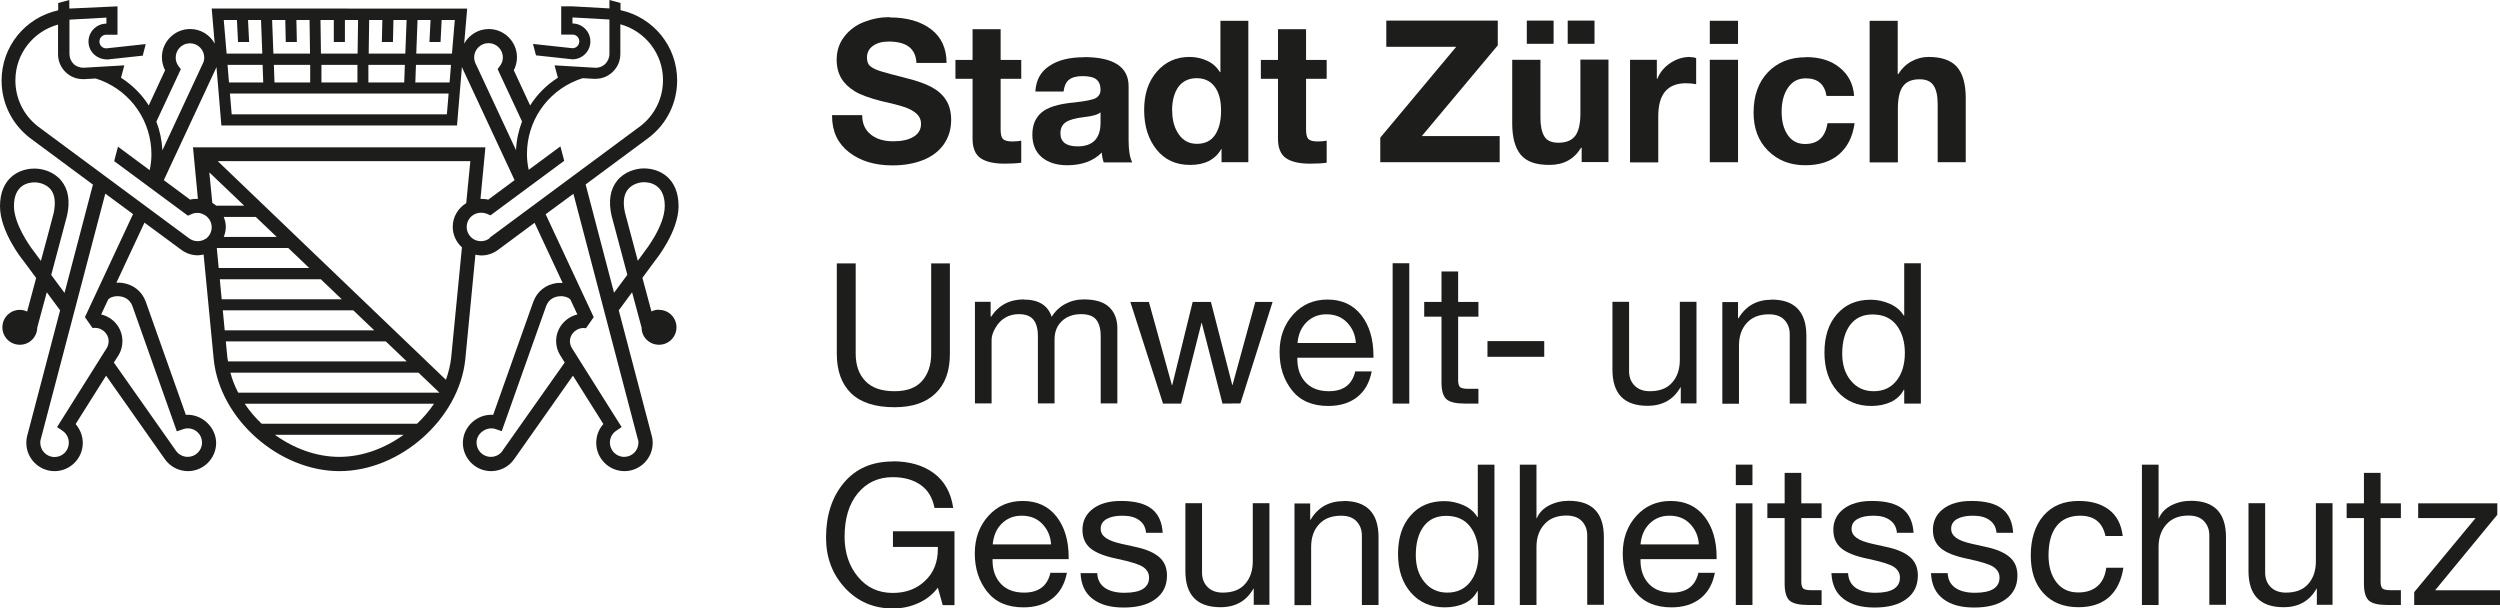 <?xml version="1.0" encoding="UTF-8"?>
<svg xmlns="http://www.w3.org/2000/svg" id="Ebene_2" data-name="Ebene 2" viewBox="0 0 157.65 38.36">
  <defs>
    <style>
      .cls-1 {
        fill: #1d1d1b;
      }
    </style>
  </defs>
  <g id="Umwelt-_und_Gesundheitsschutz" data-name="Umwelt- und Gesundheitsschutz">
    <g>
      <path class="cls-1" d="M53.96,16.6v5.7c0,.73.2,1.3.61,1.73s1.02.64,1.84.64c.77,0,1.35-.21,1.73-.64.38-.43.58-1,.58-1.72v-5.7h1.18v5.72c0,1.07-.3,1.9-.91,2.48-.6.58-1.46.87-2.58.87-1.21,0-2.12-.29-2.73-.87-.6-.58-.91-1.41-.91-2.48v-5.72h1.18Z"></path>
      <path class="cls-1" d="M64.56,18.89c.93,0,1.52.36,1.76,1.09.21-.35.5-.62.85-.81s.74-.29,1.17-.29c.73,0,1.26.16,1.61.49.34.33.51.77.51,1.33v4.74h-1.05v-4.25c0-.46-.1-.81-.29-1.04-.19-.23-.51-.34-.95-.34-.5,0-.9.15-1.21.44-.31.29-.46.68-.46,1.16v4.03h-1.05v-4.25c0-.46-.1-.81-.29-1.04-.19-.23-.5-.34-.92-.34-.31,0-.58.07-.83.21-.25.14-.46.35-.63.64-.17.29-.25.54-.25.76v4.02h-1.05v-6.41h.99v.94h.03c.48-.73,1.17-1.09,2.07-1.09Z"></path>
      <path class="cls-1" d="M72.45,19.04l1.45,5.25h.02l1.29-5.25h1.15l1.35,5.25h.01l1.44-5.25h1.09l-2.03,6.4h-.01s-1.12.01-1.12.01l-1.31-5.1h-.01l-1.29,5.1h-1.14l-2.06-6.41h1.17Z"></path>
      <path class="cls-1" d="M83.71,18.89c.91,0,1.62.33,2.13.98.51.65.77,1.51.77,2.57v.12h-4.8v.08c0,.62.18,1.11.53,1.48s.84.55,1.46.55c.92,0,1.47-.42,1.66-1.25h1.04c-.14.72-.45,1.26-.93,1.63-.48.37-1.08.55-1.81.55-1.01,0-1.77-.33-2.29-.99-.52-.66-.78-1.46-.78-2.41s.29-1.74.86-2.37,1.29-.94,2.16-.94ZM85.5,21.63c-.03-.52-.22-.95-.56-1.3s-.77-.51-1.3-.51c-.49,0-.9.16-1.24.49-.34.33-.53.77-.58,1.32h3.68Z"></path>
      <path class="cls-1" d="M88.87,16.6v8.85h-1.05v-8.85h1.05Z"></path>
      <path class="cls-1" d="M91.95,17.12v1.92h1.28v.93h-1.28v4.02c0,.19.04.33.11.41.07.08.26.12.56.12h.61v.93h-.87c-.55,0-.93-.09-1.14-.27s-.32-.54-.32-1.07v-4.14h-1.09v-.93h1.09v-1.92h1.05Z"></path>
      <path class="cls-1" d="M97.38,21.51v.99h-3.58v-.99h3.58Z"></path>
      <path class="cls-1" d="M102.73,19.04v4.37c0,.37.12.68.35.91s.55.35.96.35c.62,0,1.09-.18,1.41-.55.32-.36.48-.84.48-1.43v-3.66h1.05v6.41h-.99v-1.02h-.02c-.44.78-1.13,1.17-2.08,1.17-1.47,0-2.21-.76-2.21-2.28v-4.28h1.05Z"></path>
      <path class="cls-1" d="M111.7,18.89c1.47,0,2.21.76,2.21,2.29v4.27h-1.05v-4.38c0-.36-.11-.65-.33-.89-.22-.24-.55-.36-.98-.36-.6,0-1.07.18-1.4.55-.33.36-.49.84-.49,1.43v3.66h-1.05v-6.41h.99v1.02h.03c.46-.78,1.16-1.17,2.08-1.17Z"></path>
      <path class="cls-1" d="M121.13,16.6v8.85h-1.05v-.87h-.03c-.17.33-.43.58-.79.76-.36.17-.78.26-1.26.26-.88,0-1.6-.31-2.14-.93-.54-.62-.81-1.43-.81-2.44s.26-1.82.79-2.42c.53-.61,1.23-.91,2.13-.91.42,0,.82.09,1.21.26.38.17.68.42.87.74h.03v-3.3h1.05ZM116.17,22.3c0,.7.18,1.27.55,1.71.36.44.84.66,1.44.66s1.08-.22,1.43-.66.53-1.03.53-1.75-.18-1.31-.53-1.76-.85-.67-1.51-.67c-.61,0-1.08.22-1.41.66-.33.44-.5,1.05-.5,1.82Z"></path>
      <path class="cls-1" d="M56.3,29.09c1.05,0,1.91.25,2.59.75.67.5,1.08,1.23,1.22,2.19h-1.18c-.12-.63-.4-1.11-.86-1.44-.46-.33-1.05-.5-1.77-.5-.92,0-1.65.34-2.21,1.02s-.83,1.59-.83,2.74c0,1,.28,1.84.84,2.52.56.68,1.29,1.02,2.2,1.02.82,0,1.5-.25,2.03-.76.54-.5.81-1.17.81-2v-.14h-2.83v-.99h3.88v4.66h-.74l-.31-1.1c-.32.42-.73.75-1.23.97-.5.23-1.03.34-1.61.34-1.21,0-2.21-.43-3.01-1.29-.8-.86-1.2-1.92-1.2-3.17,0-1.41.37-2.56,1.12-3.46.75-.9,1.78-1.35,3.09-1.35Z"></path>
      <path class="cls-1" d="M64.49,31.59c.91,0,1.62.33,2.13.98.51.65.77,1.51.77,2.57v.12h-4.8v.08c0,.62.18,1.11.53,1.48s.84.55,1.46.55c.92,0,1.47-.42,1.66-1.25h1.04c-.14.72-.45,1.26-.93,1.63-.48.37-1.08.55-1.81.55-1.01,0-1.77-.33-2.29-.99-.52-.66-.78-1.46-.78-2.41s.29-1.74.86-2.37,1.29-.94,2.16-.94ZM66.28,34.33c-.03-.52-.22-.95-.56-1.3s-.77-.51-1.3-.51c-.49,0-.9.16-1.24.49-.34.33-.53.77-.58,1.32h3.68Z"></path>
      <path class="cls-1" d="M70.7,31.59c.87,0,1.51.17,1.93.5s.65.84.69,1.51h-1.05c-.03-.36-.18-.62-.45-.81s-.61-.27-1.04-.27-.75.07-1,.21c-.24.14-.37.34-.37.61,0,.24.11.43.32.58s.54.27.98.37l.99.22c.62.14,1.09.35,1.41.63.32.28.48.66.48,1.15,0,.64-.24,1.13-.73,1.49-.49.36-1.15.53-2,.53s-1.47-.18-1.95-.54-.74-.9-.77-1.63h1.05c.02.4.17.7.47.92.3.21.72.32,1.25.32,1.03,0,1.55-.32,1.55-.96,0-.28-.13-.5-.38-.67-.25-.17-.79-.33-1.62-.51-.79-.16-1.35-.38-1.69-.66s-.51-.67-.51-1.17c0-.55.22-.99.65-1.32s1.02-.5,1.75-.5Z"></path>
      <path class="cls-1" d="M75.8,31.74v4.37c0,.37.12.68.35.91s.55.35.96.35c.62,0,1.09-.18,1.41-.55.32-.36.48-.84.48-1.43v-3.66h1.05v6.41h-.99v-1.02h-.02c-.44.78-1.13,1.17-2.08,1.17-1.47,0-2.21-.76-2.21-2.28v-4.28h1.05Z"></path>
      <path class="cls-1" d="M84.72,31.59c1.47,0,2.21.76,2.21,2.29v4.27h-1.05v-4.38c0-.36-.11-.65-.33-.89-.22-.24-.55-.36-.98-.36-.6,0-1.07.18-1.4.55-.33.36-.49.84-.49,1.43v3.66h-1.05v-6.41h.99v1.02h.03c.46-.78,1.16-1.17,2.08-1.17Z"></path>
      <path class="cls-1" d="M94.24,29.3v8.85h-1.05v-.87h-.03c-.17.33-.43.58-.79.76-.36.17-.78.26-1.26.26-.88,0-1.6-.31-2.14-.93-.54-.62-.81-1.43-.81-2.44s.26-1.82.79-2.42c.53-.61,1.23-.91,2.13-.91.42,0,.82.09,1.21.26.38.17.68.42.87.74h.03v-3.3h1.05ZM89.28,35c0,.7.18,1.27.55,1.71.36.44.84.66,1.44.66s1.08-.22,1.43-.66.53-1.03.53-1.75-.18-1.31-.53-1.76-.85-.67-1.51-.67c-.61,0-1.08.22-1.41.66-.33.44-.5,1.05-.5,1.82Z"></path>
      <path class="cls-1" d="M96.89,29.3v3.38h.02c.15-.35.41-.62.78-.81s.79-.29,1.24-.29c1.47,0,2.21.76,2.21,2.29v4.27h-1.05v-4.38c0-.36-.11-.65-.33-.89-.22-.24-.55-.36-.98-.36-.6,0-1.06.18-1.39.55-.33.36-.5.84-.5,1.43v3.66h-1.05v-8.85h1.05Z"></path>
      <path class="cls-1" d="M105.35,31.59c.91,0,1.62.33,2.13.98.51.65.77,1.51.77,2.57v.12h-4.8v.08c0,.62.18,1.11.53,1.48s.84.55,1.46.55c.92,0,1.47-.42,1.66-1.25h1.04c-.14.72-.45,1.26-.93,1.63-.48.37-1.08.55-1.81.55-1.01,0-1.77-.33-2.29-.99-.52-.66-.78-1.46-.78-2.41s.29-1.74.86-2.37,1.29-.94,2.16-.94ZM107.13,34.33c-.03-.52-.22-.95-.56-1.3s-.77-.51-1.3-.51c-.49,0-.9.16-1.24.49-.34.33-.53.77-.58,1.32h3.68Z"></path>
      <path class="cls-1" d="M110.51,29.3v1.29h-1.05v-1.29h1.05ZM110.51,31.74v6.41h-1.05v-6.41h1.05Z"></path>
      <path class="cls-1" d="M113.59,29.82v1.92h1.28v.93h-1.28v4.02c0,.19.04.33.11.41.07.08.26.12.56.12h.61v.93h-.87c-.55,0-.93-.09-1.14-.27s-.32-.54-.32-1.07v-4.14h-1.09v-.93h1.09v-1.92h1.05Z"></path>
      <path class="cls-1" d="M118.05,31.59c.87,0,1.51.17,1.93.5s.65.84.69,1.51h-1.05c-.03-.36-.18-.62-.45-.81s-.61-.27-1.04-.27-.75.07-1,.21c-.24.14-.37.34-.37.61,0,.24.11.43.32.58s.54.27.98.37l.99.22c.62.14,1.09.35,1.41.63.32.28.48.66.48,1.15,0,.64-.24,1.13-.73,1.49-.49.36-1.15.53-2,.53s-1.47-.18-1.95-.54-.74-.9-.77-1.63h1.05c.02.4.17.7.47.92.3.21.72.32,1.25.32,1.03,0,1.55-.32,1.55-.96,0-.28-.13-.5-.38-.67-.25-.17-.79-.33-1.62-.51-.79-.16-1.35-.38-1.69-.66s-.51-.67-.51-1.17c0-.55.22-.99.65-1.32s1.02-.5,1.75-.5Z"></path>
      <path class="cls-1" d="M124.33,31.59c.87,0,1.51.17,1.93.5s.65.84.69,1.51h-1.05c-.03-.36-.18-.62-.45-.81s-.61-.27-1.04-.27-.75.07-1,.21c-.24.14-.37.34-.37.61,0,.24.11.43.32.58s.54.27.98.37l.99.22c.62.14,1.09.35,1.41.63.32.28.48.66.48,1.15,0,.64-.24,1.13-.73,1.49-.49.36-1.15.53-2,.53s-1.47-.18-1.95-.54-.74-.9-.77-1.63h1.05c.02.4.17.7.47.92.3.21.72.32,1.25.32,1.03,0,1.55-.32,1.55-.96,0-.28-.13-.5-.38-.67-.25-.17-.79-.33-1.62-.51-.79-.16-1.35-.38-1.69-.66s-.51-.67-.51-1.17c0-.55.22-.99.65-1.32s1.02-.5,1.75-.5Z"></path>
      <path class="cls-1" d="M131.09,31.59c.78,0,1.41.18,1.9.55.49.37.78.92.87,1.66h-1.09c-.18-.85-.71-1.28-1.59-1.28-.65,0-1.15.22-1.49.65-.34.43-.51,1.05-.51,1.85,0,.7.17,1.27.5,1.7.33.43.79.64,1.38.64.51,0,.92-.14,1.22-.41.3-.27.48-.66.54-1.15h1.08c-.12.8-.42,1.42-.9,1.85-.48.43-1.13.64-1.93.64-.93,0-1.66-.29-2.2-.87-.54-.58-.81-1.38-.81-2.4s.27-1.89.81-2.51c.54-.62,1.28-.92,2.21-.92Z"></path>
      <path class="cls-1" d="M136.12,29.3v3.38h.02c.15-.35.41-.62.78-.81s.79-.29,1.24-.29c1.47,0,2.21.76,2.21,2.29v4.27h-1.05v-4.38c0-.36-.11-.65-.33-.89-.22-.24-.55-.36-.98-.36-.6,0-1.06.18-1.39.55-.33.36-.5.84-.5,1.43v3.66h-1.05v-8.85h1.05Z"></path>
      <path class="cls-1" d="M142.84,31.74v4.37c0,.37.12.68.35.91s.55.35.96.35c.62,0,1.09-.18,1.41-.55.32-.36.48-.84.48-1.43v-3.66h1.05v6.41h-.99v-1.02h-.02c-.44.78-1.13,1.17-2.08,1.17-1.47,0-2.21-.76-2.21-2.28v-4.28h1.05Z"></path>
      <path class="cls-1" d="M150.12,29.82v1.92h1.28v.93h-1.28v4.02c0,.19.04.33.11.41.07.08.26.12.56.12h.61v.93h-.87c-.55,0-.93-.09-1.14-.27s-.32-.54-.32-1.07v-4.14h-1.09v-.93h1.09v-1.92h1.05Z"></path>
      <path class="cls-1" d="M157.48,31.74v.72l-3.92,4.76h4.09v.93h-5.41v-.81l3.87-4.67h-3.62v-.93h4.99Z"></path>
    </g>
    <g>
      <path class="cls-1" d="M56.11,1.1c1.09,0,1.96.25,2.61.75.65.5.97,1.21.97,2.12h-1.9c-.02-.45-.18-.79-.46-1.01-.28-.22-.71-.34-1.29-.34-.41,0-.74.09-.99.27-.25.18-.38.43-.38.74,0,.26.08.45.23.56.15.12.37.22.66.31s.78.22,1.49.4c.74.18,1.31.38,1.71.6.4.22.7.49.91.83.21.34.31.75.31,1.24,0,.57-.15,1.07-.45,1.51-.3.44-.74.78-1.31,1.01-.58.23-1.22.34-1.95.34-1.11,0-2.02-.28-2.73-.83-.71-.55-1.07-1.31-1.07-2.28v-.06h1.9c0,.53.18.93.54,1.22.36.29.83.43,1.42.43.53,0,.95-.09,1.27-.28.32-.19.48-.46.48-.83,0-.24-.09-.45-.26-.61-.18-.17-.41-.3-.7-.41-.29-.1-.78-.24-1.48-.39-.8-.2-1.38-.41-1.75-.64-.37-.23-.65-.5-.84-.82-.19-.32-.29-.71-.29-1.16,0-.56.16-1.05.48-1.46.32-.42.74-.73,1.26-.93.52-.2,1.05-.3,1.6-.3Z"></path>
      <path class="cls-1" d="M63.1,1.84v1.94h1.3v1.19h-1.3v3.2c0,.3.05.5.15.6s.3.15.6.15c.22,0,.4-.02.55-.05v1.39c-.25.04-.6.06-1.05.06-.68,0-1.19-.12-1.52-.35-.33-.23-.5-.64-.5-1.21v-3.79h-1.08v-1.19h1.08v-1.94h1.77Z"></path>
      <path class="cls-1" d="M68.35,3.6c1.88,0,2.82.62,2.82,1.84v3.42c0,.63.08,1.09.23,1.38h-1.8c-.07-.2-.11-.41-.12-.62-.53.53-1.25.8-2.18.8-.67,0-1.21-.17-1.61-.51-.4-.34-.59-.82-.59-1.42s.19-1.05.56-1.38c.38-.34,1.08-.56,2.09-.65.72-.08,1.17-.17,1.36-.28.19-.11.29-.29.29-.52,0-.29-.09-.51-.26-.65s-.47-.21-.88-.21c-.38,0-.66.08-.85.23-.19.15-.3.4-.34.74h-1.78c.04-.71.33-1.25.88-1.61.54-.37,1.27-.55,2.18-.55ZM66.87,8.4c0,.55.36.83,1.09.83.95,0,1.43-.5,1.44-1.46v-.69c-.14.14-.5.25-1.08.31-.5.06-.87.16-1.1.31-.23.15-.35.38-.35.71Z"></path>
      <path class="cls-1" d="M78.72,1.31v8.92h-1.69v-.83h-.02c-.38.67-1.04,1-1.96,1s-1.6-.33-2.12-.97c-.52-.65-.78-1.48-.78-2.49s.26-1.79.79-2.41,1.22-.94,2.07-.94c.39,0,.76.08,1.11.24.35.16.61.4.81.72h.03V1.31h1.77ZM73.92,7c0,.59.14,1.08.42,1.48.28.4.66.59,1.14.59.51,0,.89-.19,1.14-.56.25-.37.38-.88.38-1.53s-.13-1.15-.4-1.51-.65-.54-1.14-.54-.89.19-1.16.56c-.26.38-.39.88-.39,1.5Z"></path>
      <path class="cls-1" d="M82.36,1.84v1.94h1.3v1.19h-1.3v3.2c0,.3.05.5.15.6s.3.15.6.15c.22,0,.4-.02.55-.05v1.39c-.25.04-.6.06-1.05.06-.68,0-1.19-.12-1.52-.35-.33-.23-.5-.64-.5-1.21v-3.79h-1.08v-1.19h1.08v-1.94h1.77Z"></path>
      <path class="cls-1" d="M94.45,1.31v1.55l-4.79,5.72h4.91v1.65h-7.53v-1.55l4.79-5.73h-4.41v-1.65h7.03Z"></path>
      <path class="cls-1" d="M97.14,3.77v3.66c0,.5.08.89.24,1.16.16.28.46.41.9.41.49,0,.84-.15,1.06-.44.21-.29.32-.76.32-1.4v-3.4h1.77v6.46h-1.69v-.9h-.04c-.44.72-1.1,1.08-1.99,1.08s-1.44-.21-1.81-.64c-.36-.43-.54-1.09-.54-1.98V3.77h1.78ZM97.97,1.3v1.46h-1.69v-1.46h1.69ZM100.55,1.3v1.46h-1.69v-1.46h1.69Z"></path>
      <path class="cls-1" d="M106.57,3.6c.15,0,.28.02.39.06v1.65c-.19-.04-.4-.06-.64-.06-1.17,0-1.75.69-1.75,2.08v2.91h-1.78V3.77h1.69v1.2h.03c.17-.42.45-.75.83-1s.79-.38,1.23-.38Z"></path>
      <path class="cls-1" d="M109.6,1.31v1.46h-1.78v-1.46h1.78ZM109.6,3.77v6.46h-1.78V3.77h1.78Z"></path>
      <path class="cls-1" d="M113.88,3.6c.88,0,1.59.22,2.14.67.55.45.85,1.04.9,1.78h-1.74c-.12-.74-.55-1.11-1.31-1.11-.47,0-.84.19-1.11.58-.27.38-.41.89-.41,1.52s.13,1.1.39,1.48c.26.38.62.56,1.09.56.81,0,1.28-.44,1.41-1.31h1.71c-.12.86-.45,1.51-.99,1.97s-1.25.68-2.12.68c-.96,0-1.74-.31-2.35-.92-.61-.61-.91-1.41-.91-2.39,0-1.07.3-1.92.9-2.55.6-.63,1.4-.95,2.4-.95Z"></path>
      <path class="cls-1" d="M119.67,1.31v3.36h.04c.2-.33.47-.6.81-.79.34-.19.7-.29,1.09-.29.83,0,1.42.21,1.79.62.37.42.56,1.08.56,1.98v4.04h-1.77v-3.67c0-.53-.09-.92-.26-1.17-.17-.26-.46-.39-.88-.39-.48,0-.82.14-1.04.43-.22.29-.33.76-.33,1.42v3.39h-1.78V1.31h1.78Z"></path>
    </g>
    <path class="cls-1" d="M41.54,19.53c-.17,0-.32.04-.46.11-.19-.69-.38-1.41-.57-2.12l.81-1.1c.06-.07,1.47-1.83,1.47-3.42,0-1.76-1.18-2.38-2.18-2.38-.51,0-1.23.2-1.69.77-.44.54-.56,1.28-.36,2.19.04.17.52,1.97,1,3.75l-.84,1.13-1.79-6.83,4.01-2.97c1.12-.87,1.76-2.18,1.76-3.59,0-2.15-1.49-3.97-3.57-4.43V.19l-.7-.19v.53l-2.33-.13h-.71v1.78h.71c.24,0,.43.19.43.43s-.19.43-.43.43l-2.49-.27.19.72,2.3.25c.62,0,1.13-.51,1.13-1.13s-.51-1.13-1.13-1.13v-.38s2.33.13,2.33.13v2.17c0,.25-.1.47-.27.64-.17.16-.4.25-.65.23l-2.54-.15h0s0,0,0,0l.21.78c-.71.45-1.31,1.05-1.75,1.75l-1.03-2.22c.13-.25.2-.53.2-.82,0-.98-.8-1.78-1.78-1.78-.67,0-1.25.38-1.55.92l.19-2.21H13.35l.19,2.21c-.3-.55-.88-.92-1.55-.92-.98,0-1.78.8-1.78,1.78,0,.29.07.57.2.82l-1.03,2.22c-.44-.7-1.04-1.29-1.75-1.75l.02-.07h0l.19-.71-2.54.15c-.24.01-.48-.07-.65-.23-.17-.16-.27-.39-.27-.64V1.24l2.33-.13v.38s0,0,0,0c-.62,0-1.13.51-1.13,1.13s.5,1.13,1.2,1.13h0l2.22-.24.19-.73-2.49.27c-.24,0-.43-.19-.43-.43s.19-.43.43-.43h.71V.4l-3.04.14V0l-.7.19v.46C1.59,1.11.1,2.93.1,5.08c0,1.41.64,2.72,1.76,3.6l4,2.96-1.79,6.83-.84-1.13c.48-1.78.96-3.58,1-3.75.2-.91.08-1.65-.36-2.19-.46-.57-1.18-.77-1.69-.77-1.01,0-2.18.62-2.18,2.38,0,1.59,1.4,3.35,1.45,3.4l.83,1.12c-.19.71-.39,1.43-.57,2.12-.14-.07-.29-.11-.46-.11-.61,0-1.1.49-1.1,1.1s.49,1.1,1.1,1.1,1.09-.48,1.1-1.09c.12-.43.34-1.27.6-2.22l.84,1.14-2.09,7.97c-.03.13-.04.26-.04.39,0,.98.8,1.78,1.78,1.78s1.78-.8,1.78-1.78c0-.44-.17-.86-.45-1.19l1.92-3.05,3.71,5.27c.33.47.88.75,1.45.75.98,0,1.78-.8,1.78-1.78s-.9-1.84-1.91-1.77l-2.53-7.14c-.24-.65-.77-1.07-1.47-1.18-.13-.02-.26-.02-.38-.01l1.77-3.79,2.28,1.68c.32.25.69.38,1.09.38.12,0,.24-.03.36-.05l.64,6.63c.39,3.74,4.1,7.03,7.93,7.03h0c3.83,0,7.53-3.29,7.93-7.03l.64-6.62c.12.02.24.05.36.05.4,0,.78-.13,1.09-.37l2.28-1.69,1.77,3.79c-.13,0-.25,0-.38.01-.7.1-1.23.53-1.47,1.18l-2.53,7.13c-1.01-.07-1.91.75-1.91,1.77,0,.98.8,1.78,1.78,1.78.58,0,1.12-.28,1.45-.75l3.71-5.27,1.92,3.05c-.29.32-.45.74-.45,1.19,0,.98.8,1.78,1.78,1.78s1.78-.8,1.78-1.78c0-.13-.01-.27-.05-.41l-2.09-7.95.84-1.14c.26.96.48,1.79.6,2.23,0,.6.49,1.08,1.1,1.08s1.1-.49,1.1-1.1-.49-1.1-1.1-1.1ZM2.57,16.44l-.42-.57c-.35-.44-1.27-1.8-1.27-2.87,0-1.36.91-1.5,1.31-1.5.3,0,.74.12,1.01.45.26.33.32.82.19,1.46-.03.13-.37,1.43-.81,3.04ZM30.81,2.72c.5,0,.9.41.9.9,0,.19-.06.38-.18.53l-.15.21,1.54,3.3c-.22.57-.35,1.17-.38,1.81l-2.58-5.53c-.04-.1-.06-.21-.06-.32,0-.5.41-.9.9-.9ZM26.33,1.26h.82l-.07,1.39h.7l.07-1.39h.83l-.18,2.12h-2.25l.08-2.12ZM26.23,4.09h2.21l-.09,1.11h-2.16l.04-1.11ZM28.29,5.9l-.11,1.31h-13.57l-.11-1.31h13.79ZM20.25,4.09h2.29v1.11h-2.27v-1.11ZM23.28,1.26h.83l-.03,1.39h.7l.03-1.39h.83l-.08,2.12h-2.31l.03-2.12ZM23.24,4.09h2.29l-.04,1.11h-2.26v-1.11ZM21.05,1.26v1.39h.7v-1.39h.83l-.03,2.12h-2.31l-.03-2.12h.83ZM19.57,5.2h-2.26l-.04-1.11h2.29v1.11ZM17.99,1.26l.03,1.39h.7l-.03-1.39h.83l.03,2.12h-2.31l-.08-2.12h.83ZM16.6,5.2h-2.16l-.09-1.11h2.21l.04,1.11ZM14.94,1.26l.07,1.39h.7l-.07-1.39h.82l.08,2.12h-2.25l-.18-2.12h.83ZM13.64,4.26s0-.03.01-.04l.31,3.69h14.86l.31-3.7s.01.05.02.07l3.3,7.08-1.66,1.23c-.16-.04-.33-.05-.49-.05l.31-3.25H12.17l.31,3.25c-.17,0-.33,0-.49.05l-1.66-1.23,3.31-7.1ZM11.41,4.37l-.16-.21c-.11-.15-.17-.34-.17-.53,0-.5.4-.9.9-.9s.9.41.9.9c0,.11-.02.22-.05.29l-2.59,5.56c-.03-.63-.16-1.24-.38-1.81l1.54-3.3ZM7.58,18.69c.22.03.6.15.77.61l2.8,7.9.41-.14c.09-.03.18-.05.28-.05.5,0,.9.4.9.9s-.41.9-.9.9c-.29,0-.57-.14-.74-.38l-3.92-5.57.29-.45c.17-.27.25-.58.25-.9,0-.82-.57-1.5-1.34-1.68l.44-.94c.11-.14.42-.25.76-.2ZM5.35,19.99l.49.7c.5-.1,1.01.3,1.01.82,0,.16-.04.31-.12.44l-3.13,4.98.35.24c.25.17.39.45.39.75,0,.5-.4.9-.9.9s-.9-.41-.9-.9c0-.07,0-.13.02-.18l4.08-15.53,1.75,1.29-3.03,6.49ZM12.96,15.06c-.31.21-.75.2-1.06-.05L2.39,7.97c-.9-.7-1.42-1.76-1.42-2.9,0-1.67,1.12-3.09,2.69-3.52v1.86c0,.44.17.85.49,1.15.29.28.67.43,1.08.43.03,0,.06,0,.09,0l.72-.04c.1.03.29.1.34.12,1.92.76,3.17,2.6,3.17,4.67,0,.33-.04.66-.11.99l-2-1.48-.24.91,4.65,3.44.23-.1c.23-.1.49-.1.71,0,.34.14.56.47.56.83,0,.3-.15.58-.4.75ZM13.39,12.81l-.19-1.94,2.2,2.1h-1.76c-.07-.06-.16-.11-.24-.17ZM14.11,13.68h2.02l1.32,1.26h-3.34c.08-.2.13-.41.13-.63s-.05-.43-.13-.63ZM13.67,15.64h4.51l1.32,1.26h-5.71l-.12-1.26ZM13.86,17.61h6.37l1.32,1.26h-7.57l-.12-1.26ZM14.05,19.57h8.23l1.32,1.26h-9.43l-.12-1.26ZM14.34,22.57l-.1-1.04h10.09l1.32,1.26h-11.27c-.01-.08-.03-.15-.04-.23ZM21.4,28.81c-1.45,0-2.87-.53-4.06-1.39h8.11c-1.19.86-2.61,1.39-4.06,1.39ZM26.29,26.72h-9.79c-.4-.38-.77-.81-1.07-1.26h11.94c-.31.46-.67.88-1.07,1.26ZM15.02,24.76c-.21-.41-.38-.83-.49-1.26h11.86l1.32,1.26h-12.68ZM28.55,14.31c0,.5.22.96.58,1.29l-.68,6.96c-.05.47-.17.94-.33,1.39l-14.39-13.79h15.93l-.26,2.65c-.52.32-.85.87-.85,1.49ZM30.88,15.02c-.3.24-.74.25-1.05.04-.25-.17-.4-.45-.4-.75,0-.37.22-.69.56-.83.22-.09.48-.09.71,0l.23.1,4.65-3.44-.24-.91-2,1.48c-.07-.33-.11-.65-.11-.99,0-2.07,1.24-3.9,3.17-4.67.05-.02.24-.09.34-.12l.72.04s.06,0,.09,0c.41,0,.79-.15,1.08-.43.32-.3.49-.7.49-1.15v-1.86c1.58.44,2.69,1.86,2.69,3.52,0,1.14-.52,2.2-1.41,2.89l-9.52,7.05ZM31.69,28.43c-.17.24-.44.38-.74.38-.5,0-.9-.41-.9-.9,0-.6.65-1.03,1.18-.86l.41.14,2.8-7.89c.17-.46.55-.58.77-.61.33-.05.64.06.76.2l.44.94c-.76.18-1.34.86-1.34,1.68,0,.32.09.63.26.9l.28.45-3.93,5.57ZM40.24,27.71c.01.06.02.13.02.2,0,.5-.4.9-.9.9s-.9-.41-.9-.9c0-.3.15-.58.39-.74l.35-.24-3.13-4.97c-.08-.13-.13-.29-.13-.44,0-.52.51-.92,1.01-.82l.49-.7-3.03-6.49,1.75-1.29,4.07,15.51ZM40.22,16.44c-.43-1.61-.78-2.91-.81-3.04-.14-.64-.08-1.13.19-1.46.27-.33.71-.45,1.01-.45.39,0,1.31.15,1.31,1.5,0,1.28-1.26,2.85-1.28,2.88l-.41.56Z"></path>
  </g>
</svg>
